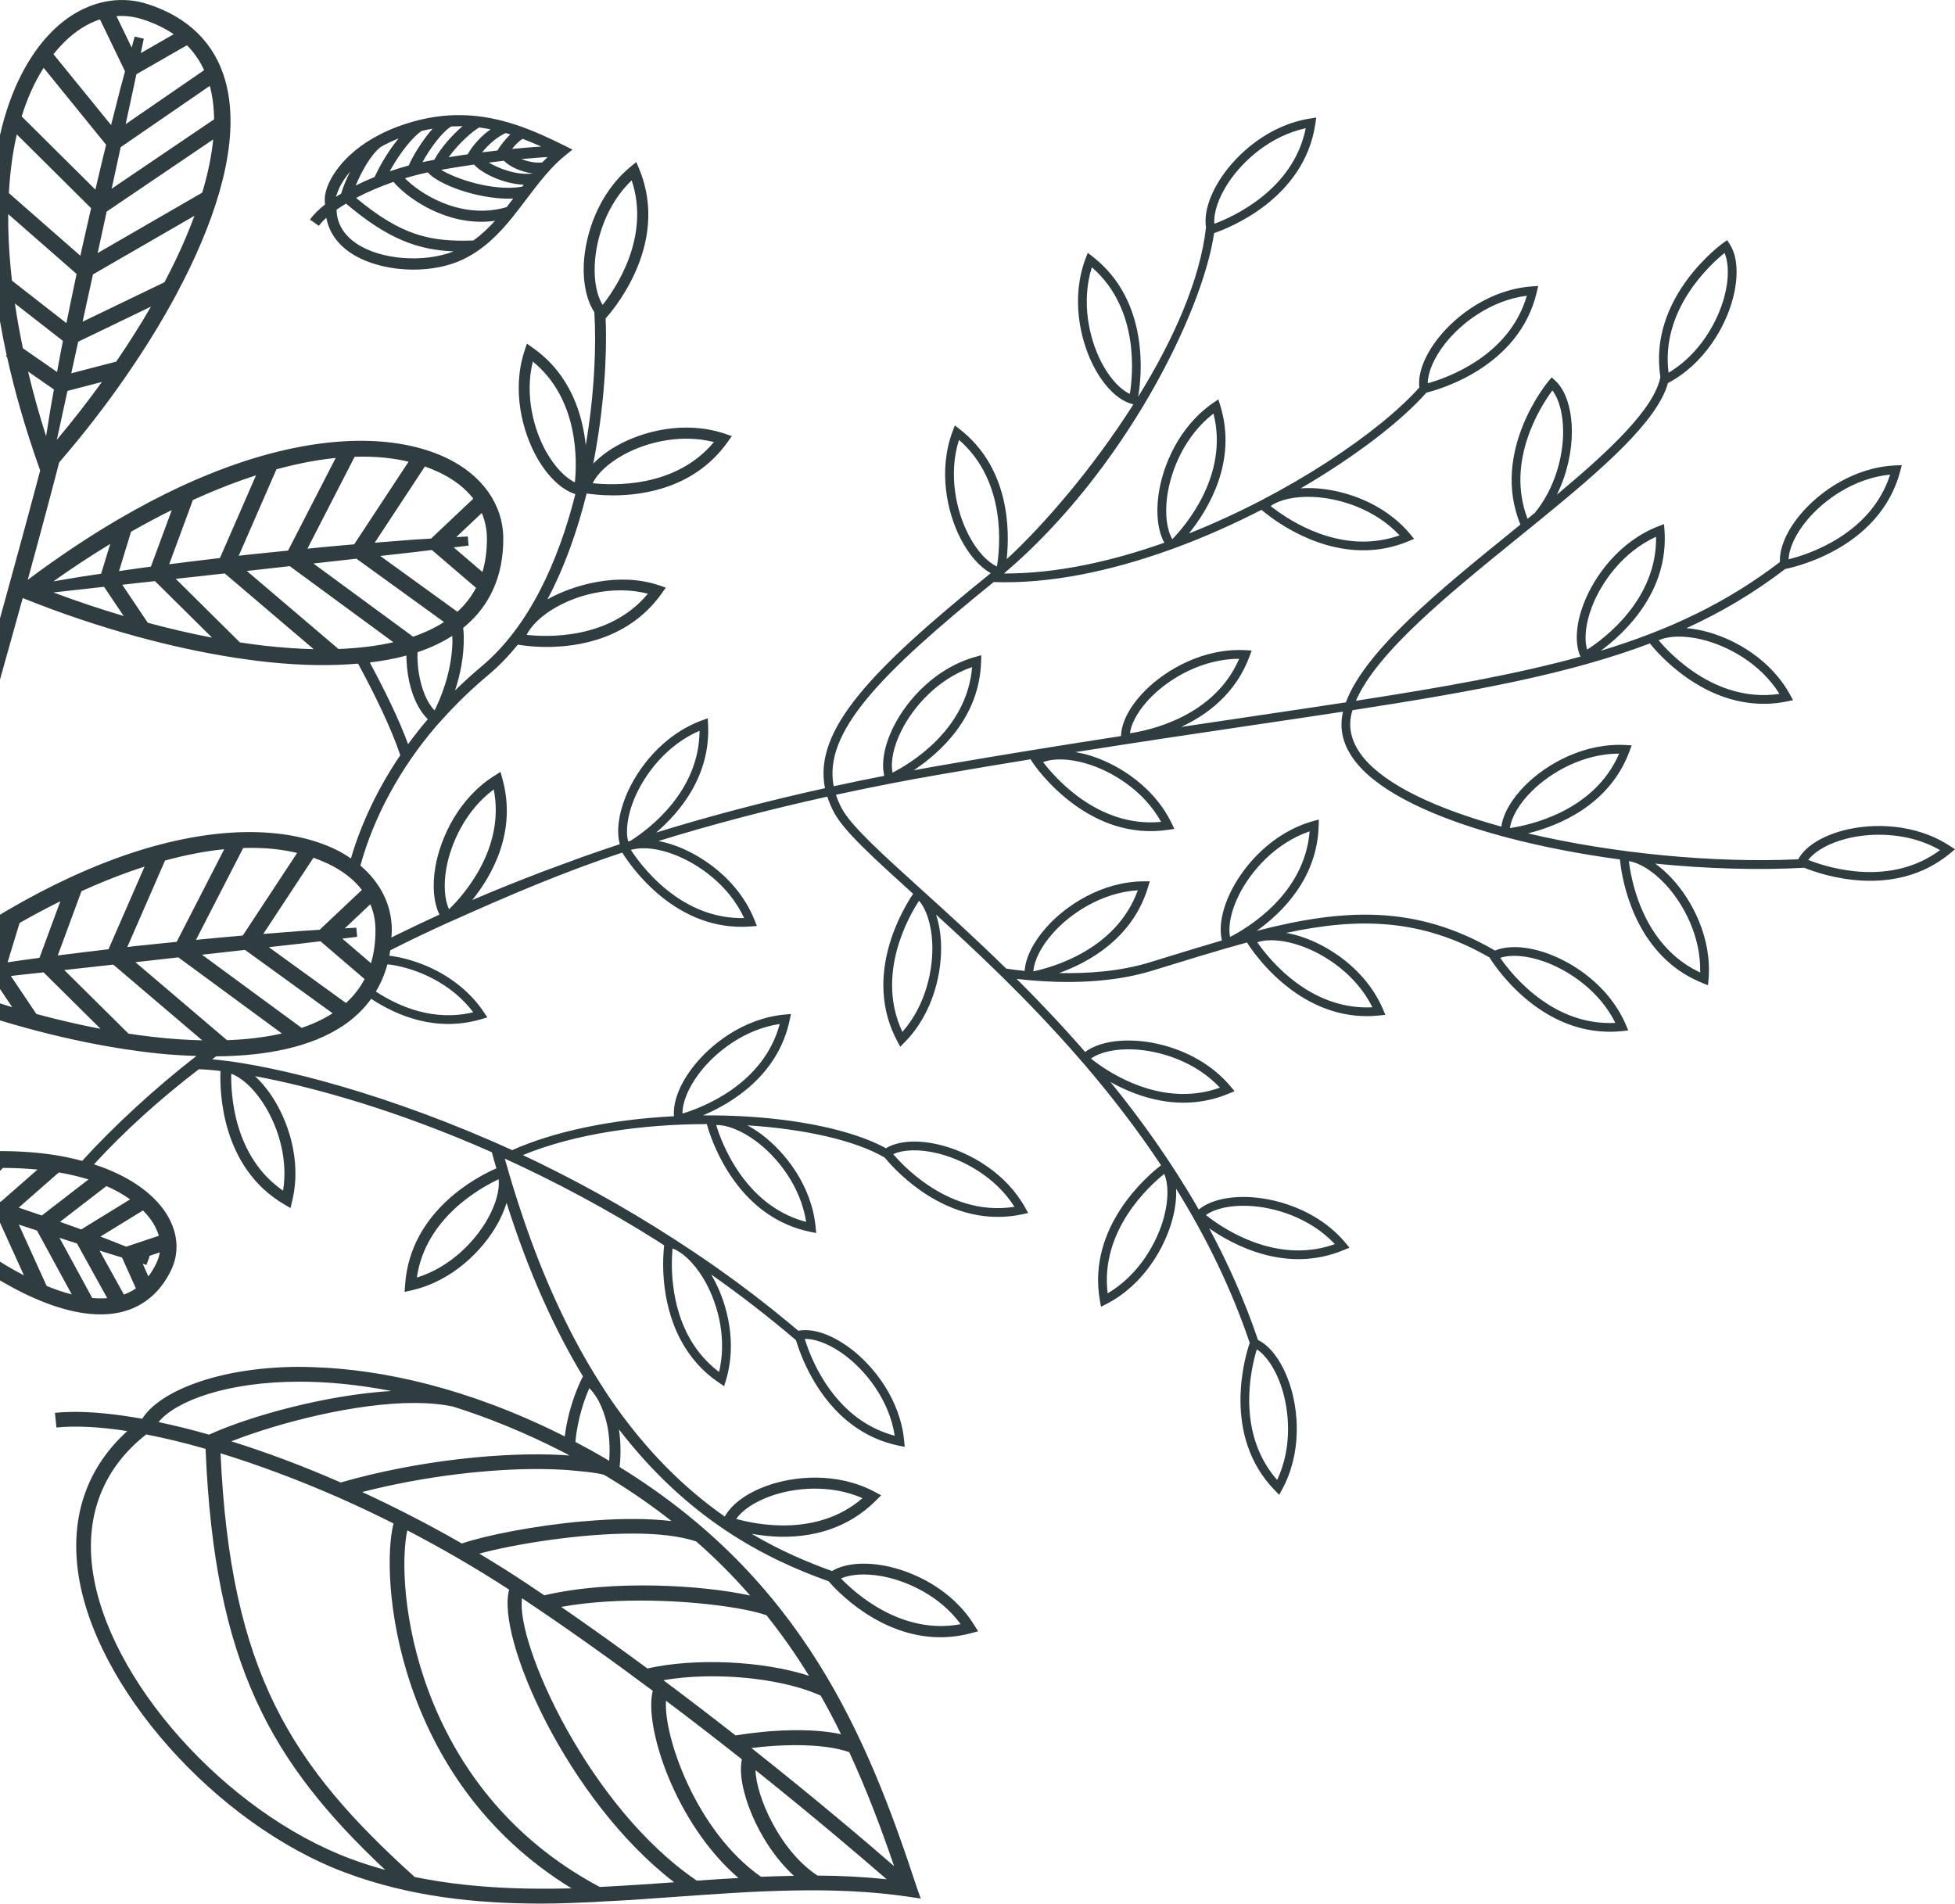 <?xml version="1.0" encoding="UTF-8" standalone="no"?>
<svg
   xmlns:dc="http://purl.org/dc/elements/1.1/"
   xmlns:cc="http://creativecommons.org/ns#"
   xmlns:rdf="http://www.w3.org/1999/02/22-rdf-syntax-ns#"
   xmlns:svg="http://www.w3.org/2000/svg"
   xmlns="http://www.w3.org/2000/svg"
   xmlns:sodipodi="http://sodipodi.sourceforge.net/DTD/sodipodi-0.dtd"
   xmlns:inkscape="http://www.inkscape.org/namespaces/inkscape"
   inkscape:version="1.0 (4035a4fb49, 2020-05-01)"
   height="189.382"
   width="194.477"
   sodipodi:docname="e.svg"
   xml:space="preserve"
   viewBox="0 0 194.477 189.382"
   y="0px"
   x="0px"
   id="Calque_1"
   version="1.1"><defs
   id="defs1287" /><sodipodi:namedview
   inkscape:current-layer="Calque_1"
   inkscape:window-maximized="1"
   inkscape:window-y="30"
   inkscape:window-x="0"
   inkscape:cy="108.72862"
   inkscape:cx="109.0429"
   inkscape:zoom="2.8284271"
   inkscape:document-rotation="0"
   fit-margin-bottom="0"
   fit-margin-right="0"
   fit-margin-left="0"
   fit-margin-top="0"
   inkscape:snap-global="true"
   showgrid="false"
   id="namedview1285"
   inkscape:window-height="947"
   inkscape:window-width="1680"
   inkscape:pageshadow="2"
   inkscape:pageopacity="0"
   guidetolerance="10"
   gridtolerance="10"
   objecttolerance="10"
   borderopacity="1"
   bordercolor="#666666"
   pagecolor="#ffffff" />
<style
   id="style2"
   type="text/css">
	.st0{fill:none;}
	.st1{fill:#3E484A;}
	.st2{fill:#282828;}
</style>
<path
   d="M 11.824,0.005 C 9.469,0.089 7.138,1.169 5.188,3.117 2.924,5.376 1.048,8.826 0,13.441 v 18.512 c 0.188,1.095 0.406,2.215 0.658,3.365 l -0.078,0.109 0.123,0.086 c 0.757,3.41 1.793,7.055 3.172,10.949 l 0.121,0.344 C 3.458,48.865 2.006,54.263 0,61.519 v 6.086 c 0.807,-2.878 1.609,-5.74 2.26,-8.107 l 0.061,0.023 c 3.621,1.458 7.478,2.765 11.371,3.828 l 0.002,0.002 0.006,-0.002 c 3.134,0.855 6.29,1.55 9.367,2.037 l 0.365,0.059 c 1.17,0.179 2.329,0.332 3.469,0.447 3.079,0.312 6.012,0.365 8.719,0.131 1.688,3.107 3.328,6.495 4.199,9.109 -2.177,3.201 -3.899,6.796 -4.91,10.27 -0.49,-0.332 -1.005,-0.645 -1.572,-0.916 -2.046,-0.976 -4.599,-1.588 -7.605,-1.691 -3.006,-0.103 -6.465,0.303 -10.324,1.363 l -0.145,0.037 c -2.471,0.688 -5.106,1.65 -7.889,2.912 l -0.512,0.236 c -1.953,0.907 -3.98,1.966 -6.072,3.186 L 0.613,90.63 C 0.411,90.749 0.203,90.882 0,91.003 v 7.387 l 1.219,1.812 C 0.81,100.082 0.407,99.946 0,99.82 v 1.695 c 0.866,0.262 1.735,0.516 2.607,0.754 l 0.004,0.004 0.004,-0.002 c 3.135,0.856 6.292,1.552 9.369,2.039 l 0.363,0.057 c 1.171,0.18 2.328,0.332 3.469,0.447 1.269,0.128 2.506,0.2 3.723,0.242 -4.087,3.165 -8.239,6.993 -11.367,10.438 -0.833,-0.222 -1.704,-0.422 -2.65,-0.572 L 5.391,114.902 C 3.796,114.657 2.037,114.522 0.121,114.517 H 0 v 1.965 l 0.299,-0.293 c 1.121,0.005 2.227,0.053 3.305,0.154 0.042,0.004 0.085,0.01 0.127,0.014 L 0.07,119.564 C 0.047,119.557 0.023,119.55 0,119.542 v 2.09 l 2.379,5.246 C 1.765,126.558 1.146,126.217 0.523,125.841 0.349,125.736 0.174,125.621 0,125.511 v 1.873 c 3.064,1.804 6.117,3.043 8.873,3.322 0.883,0.089 1.737,0.079 2.551,-0.047 2.543,-0.394 4.481,-1.912 5.635,-4.379 0.953,-2.036 0.525,-4.38 -1.094,-6.342 -1.357,-1.645 -3.562,-3.11 -6.617,-4.104 3.024,-3.292 6.505,-6.446 10.416,-9.449 l 0.014,-0.012 c 0.63,0.022 1.355,0.078 2.146,0.176 0.004,4.4e-4 0.008,0.002 0.012,0.002 -0.087,1.969 0.044,9.568 6.324,13.26 l 0.635,0.371 0.174,-0.721 c 0.983,-4.064 -0.459,-8.107 -2.119,-10.543 -0.491,-0.72 -1.036,-1.353 -1.582,-1.855 5.898,1.093 14.301,3.465 23.559,7.57 0.142,0.535 0.285,1.047 0.438,1.561 0.004,0.014 0.008,0.027 0.012,0.041 -1.855,0.802 -8.563,4.228 -9.076,11.561 l -0.055,0.732 0.721,-0.164 c 4.086,-0.929 7.08,-4.02 8.521,-6.598 0.391,-0.696 0.697,-1.432 0.904,-2.096 2.207,6.958 4.796,12.627 7.604,17.27 -0.003,-0.047 -1.417,2.604 -1.814,5.967 -0.096,-0.049 -0.213,-0.107 -0.275,-0.139 -9.313,-4.656 -17.845,-6.539 -24.762,-6.756 -0.556,-0.017 -0.985,-0.033 -1.52,-0.029 -8.018,0.052 -13.807,2.478 -15.477,5.164 -2.579,-0.465 -4.893,-0.697 -6.85,-0.684 -0.652,0.005 -1.265,0.036 -1.834,0.096 l 0.152,1.459 c 1.89,-0.196 4.302,-0.071 7.049,0.352 -3.94,3.57 -5.654,8.344 -4.914,13.916 1.513,11.449 13.7,25.202 26.629,30.023 6.388,2.383 12.961,3.072 19.523,3.072 1.796,0 3.593,-0.088 5.389,-0.164 0.207,-0.011 0.444,-0.045 0.65,-0.045 2.503,-0.12 4.996,-0.294 7.467,-0.479 7.618,-0.544 15.497,-1.107 23.006,0.012 l 1.176,0.174 -0.391,-1.109 c -4.946,-15.061 -11.361,-30.603 -29.562,-41.82 0.144,-1.34 0.103,-2.621 -0.068,-3.748 6.888,8.948 14.555,12.876 20.854,15.107 0.666,0.787 5.025,5.574 11.109,5.574 0.983,0 2.001,-0.12 3.061,-0.404 l 0.709,-0.186 -0.393,-0.621 c -2.196,-3.561 -6.084,-5.387 -8.99,-5.922 -0.799,-0.143 -1.558,-0.204 -2.258,-0.184 -1.143,0.033 -2.159,0.277 -2.898,0.73 -2.496,-0.89 -5.212,-2.062 -8,-3.705 0.896,0.159 1.972,0.297 3.17,0.297 2.873,0 6.359,-0.754 9.199,-3.605 L 87.654,148.759 87,148.41 c -3.703,-1.966 -7.985,-1.594 -10.76,-0.578 -2.002,0.729 -3.473,1.827 -4.143,3.045 -0.004,-0.003 -0.008,-0.005 -0.012,-0.008 -3.897,-2.725 -7.858,-6.522 -11.531,-11.939 -0.229,-0.339 -0.524,-0.816 -0.754,-1.166 -1.557,-2.418 -3.049,-5.162 -4.459,-8.236 -0.58,-1.265 -1.145,-2.581 -1.693,-3.967 -1.199,-3.032 -2.408,-6.62 -3.432,-10.295 4.926,2.251 10.081,4.969 15.221,8.217 0.112,0.071 0.485,0.319 0.631,0.414 -0.125,1.08 -0.468,5.403 1.625,9.371 0.838,1.588 2.063,3.105 3.854,4.307 l 0.488,0.328 0.172,-0.562 c 0.076,-0.251 0.143,-0.502 0.201,-0.754 0.852,-3.709 -0.259,-7.433 -1.662,-9.793 2.853,2.006 5.68,4.183 8.439,6.539 0.402,1.361 1.942,5.763 5.701,8.494 1.253,0.911 2.753,1.635 4.539,2 L 90,143.943 89.945,143.359 c -0.389,-4.14 -3.043,-7.49 -5.396,-9.244 -0.092,-0.068 -0.185,-0.134 -0.277,-0.199 -1.756,-1.236 -3.511,-1.79 -4.857,-1.523 -0.307,-0.26 -0.615,-0.519 -0.924,-0.775 -2.355,-1.953 -4.75,-3.783 -7.17,-5.486 -0.791,-0.557 -1.584,-1.096 -2.377,-1.627 -0.558,-0.373 -1.119,-0.742 -1.678,-1.104 -0.084,-0.054 -0.168,-0.102 -0.252,-0.156 0.007,0.003 0.011,0.003 0.018,0.006 -5.042,-3.26 -10.136,-6.038 -15.018,-8.336 5.145,-2.122 11.88,-3.081 18.297,-3.084 0.276,1.016 1.829,6.053 6.074,8.939 1.189,0.808 2.589,1.448 4.23,1.783 l 0.576,0.117 -0.055,-0.586 c -0.389,-4.14 -3.045,-7.488 -5.398,-9.242 -0.092,-0.069 -0.184,-0.136 -0.275,-0.201 -0.372,-0.262 -0.744,-0.486 -1.111,-0.686 5.654,0.361 10.691,1.481 13.652,3.203 0.423,0.519 1.687,1.965 3.592,3.297 2.449,1.713 5.959,3.235 10.109,2.346 l 0.574,-0.123 -0.285,-0.514 c -0.947,-1.709 -2.282,-3.056 -3.729,-4.074 -1.632,-1.149 -3.405,-1.877 -4.922,-2.229 -2.134,-0.495 -4.011,-0.354 -5.209,0.371 -1.135,-0.618 -2.531,-1.162 -4.131,-1.619 -3.538,-1.012 -8.075,-1.603 -13.002,-1.648 -0.36,-0.003 -0.72,7e-5 -1.078,0.002 2.857,-1.205 7.481,-3.967 8.639,-9.514 l 0.119,-0.576 -0.584,0.053 c -4.141,0.372 -7.504,3.013 -9.268,5.359 -1.268,1.688 -1.897,3.394 -1.783,4.76 -6.196,0.314 -11.898,1.499 -16.096,3.373 -12.15,-5.537 -23.282,-8.365 -29.311,-8.986 -0.188,-0.02 -0.365,-0.031 -0.535,-0.049 L 21.5,105.091 c 5.016,-0.035 9.422,-0.921 12.596,-3.025 1.146,-0.76 2.082,-1.667 2.828,-2.697 2.597,1.705 6.51,3.346 10.988,2.014 l 0.564,-0.168 -0.324,-0.49 c -0.862,-1.303 -1.954,-2.356 -3.135,-3.188 -1.962,-1.381 -4.17,-2.147 -5.982,-2.42 -0.102,-0.015 -0.199,-0.023 -0.299,-0.035 0.034,-0.177 0.06,-0.358 0.086,-0.539 0.165,-0.083 0.329,-0.17 0.494,-0.25 1.639,-0.819 3.299,-1.617 5.014,-2.393 l -0.004,-0.004 c 0.249,-0.119 0.508,-0.215 0.768,-0.334 5.254,-2.36 10.936,-4.807 16.803,-6.74 0.881,1.412 5.373,7.933 12.807,7.346 l 0.586,-0.047 -0.215,-0.547 c -0.978,-2.489 -2.766,-4.404 -4.648,-5.729 -1.044,-0.735 -2.117,-1.289 -3.098,-1.658 -0.631,-0.237 -1.243,-0.406 -1.83,-0.518 5.375,-1.661 10.982,-3.129 16.797,-4.414 h 0.002 c 0.176,0.55 0.412,1.107 0.717,1.658 1.013,1.832 3.868,4.43 7.822,8.01 -0.919,1.347 -5.109,8.111 -1.561,14.695 l 0.277,0.518 0.414,-0.418 c 2.928,-2.953 3.796,-7.137 3.633,-10.068 -0.055,-0.984 -0.224,-1.876 -0.48,-2.654 1.905,1.736 3.985,3.661 6.148,5.775 0.14,0.136 0.28,0.272 0.42,0.41 2.484,2.443 5.069,5.135 7.621,8.068 0.19,0.218 0.379,0.435 0.568,0.656 2.638,3.078 5.227,6.42 7.621,10.021 -1.241,0.95 -7.412,6.097 -6.078,13.502 l 0.105,0.58 0.521,-0.27 c 3.701,-1.897 5.829,-5.604 6.584,-8.441 0.292,-1.095 0.411,-2.127 0.365,-3.039 2.912,4.695 5.452,9.809 7.324,15.338 -0.394,1.138 -2.902,9.161 2.52,14.697 l 0.41,0.42 0.283,-0.516 c 1.996,-3.648 1.672,-7.91 0.703,-10.682 -0.628,-1.796 -1.555,-3.178 -2.609,-3.92 -0.158,-0.111 -0.319,-0.203 -0.482,-0.285 -1.325,-3.911 -2.979,-7.614 -4.859,-11.109 2.371,1.658 7.7,4.555 13.412,2.148 l 0.543,-0.227 -0.377,-0.453 c -0.676,-0.812 -1.444,-1.501 -2.262,-2.076 -2.399,-1.689 -5.227,-2.414 -7.414,-2.502 -2.114,-0.085 -3.88,0.37 -4.938,1.244 -2.639,-4.607 -5.65,-8.837 -8.781,-12.688 2.754,1.54 7.147,3.095 11.795,1.137 l 0.541,-0.227 -0.375,-0.453 c -0.676,-0.812 -1.444,-1.501 -2.262,-2.076 -2.399,-1.689 -5.226,-2.414 -7.414,-2.502 -2.023,-0.081 -3.734,0.328 -4.805,1.129 -2.279,-2.618 -4.582,-5.044 -6.816,-7.271 0.258,0.031 0.535,0.062 0.834,0.092 0.228,0.023 0.469,0.045 0.719,0.066 3.078,0.259 7.71,0.319 11.883,-0.957 l 1.811,-0.555 c 1.894,-0.582 3.709,-1.141 5.461,-1.648 0.05,-0.015 0.102,-0.028 0.152,-0.043 0.695,-0.2 1.38,-0.393 2.057,-0.576 0.028,0.048 1.758,2.914 4.885,5.045 2.14,1.458 4.935,2.576 8.293,2.217 l 0.584,-0.062 -0.229,-0.543 c -0.985,-2.317 -2.674,-4.106 -4.469,-5.369 -1.17,-0.824 -2.384,-1.423 -3.479,-1.801 -0.578,-0.199 -1.14,-0.344 -1.68,-0.441 7.161,-1.534 13.461,-1.465 20.229,2.453 l 0.035,0.061 c 0.048,0.082 4.908,8.138 13.174,7.254 l 0.584,-0.062 -0.229,-0.541 c -0.985,-2.317 -2.674,-4.106 -4.469,-5.369 -1.17,-0.824 -2.385,-1.423 -3.48,-1.801 -1.995,-0.687 -3.812,-0.762 -5.076,-0.234 -7.932,-4.635 -15.156,-4.162 -23.711,-1.961 2.572,-1.832 6.037,-5.26 6.168,-10.49 l 0.016,-0.586 -0.566,0.156 c -4.007,1.111 -6.838,4.312 -8.152,6.938 -0.927,1.855 -1.248,3.618 -0.92,4.934 -1.745,0.507 -3.551,1.062 -5.434,1.641 l -1.809,0.555 c -2.969,0.908 -6.237,1.107 -8.959,1.047 2.967,-1.067 7.331,-3.461 8.854,-8.564 l 0.168,-0.562 -0.588,0.002 c -4.158,0.022 -7.729,2.371 -9.684,4.562 -1.323,1.482 -2.089,3.03 -2.176,4.35 -0.767,-0.078 -1.39,-0.162 -1.832,-0.229 -3.075,-3.014 -5.987,-5.649 -8.48,-7.906 -3.844,-3.48 -6.882,-6.23 -7.842,-7.965 -0.262,-0.474 -0.462,-0.946 -0.617,-1.422 1.681,-0.365 3.377,-0.717 5.094,-1.051 0.074,-0.015 0.146,-0.031 0.221,-0.045 1.578,-0.305 3.166,-0.599 4.773,-0.877 3.221,-0.558 6.305,-1.074 9.27,-1.557 h 0.002 l 0.234,0.361 c 0.028,0.042 1.514,2.272 4.133,4.164 2.311,1.67 5.503,3.076 9.355,2.486 l 0.582,-0.088 -0.256,-0.531 c -0.98,-2.045 -2.51,-3.634 -4.156,-4.793 -1.373,-0.967 -2.827,-1.634 -4.107,-2.012 -0.455,-0.134 -0.896,-0.229 -1.326,-0.303 6.471,-1.024 12.353,-1.897 17.793,-2.703 3.105,-0.46 6.04,-0.894 8.832,-1.32 -0.429,1.791 0.035,3.528 1.393,5.164 2.454,2.959 7.774,5.41 14.326,7.197 0.176,0.048 0.356,0.096 0.533,0.143 3.512,0.93 7.354,1.67 11.293,2.199 0.134,1.398 0.995,7.631 5.871,11.033 0.697,0.486 1.476,0.914 2.346,1.262 l 0.545,0.219 0.051,-0.586 c 0.356,-4.142 -1.659,-7.911 -3.662,-10.057 -0.537,-0.575 -1.09,-1.065 -1.646,-1.459 5.082,0.513 10.191,0.668 14.828,0.414 1.825,0.737 8.99,3.168 14.547,-1.463 l 0.451,-0.377 -0.492,-0.322 c -3.476,-2.282 -7.75,-2.3 -10.59,-1.557 -2.194,0.574 -3.831,1.621 -4.516,2.877 -8.365,0.391 -18.431,-0.581 -26.881,-2.578 2.978,-0.739 8.12,-2.775 10.113,-8.205 l 0.203,-0.551 -0.588,-0.033 c -4.152,-0.235 -7.859,1.889 -9.945,3.953 -1.396,1.382 -2.249,2.861 -2.432,4.162 -6.296,-1.727 -11.387,-4.055 -13.684,-6.826 -1.191,-1.436 -1.595,-2.944 -1.203,-4.48 0.023,-0.091 0.053,-0.184 0.08,-0.275 12.282,-1.892 21.666,-3.645 29.582,-6.641 0.402,0.502 1.646,1.96 3.541,3.314 2.437,1.741 5.948,3.311 10.127,2.449 l 0.576,-0.119 -0.281,-0.516 c -0.953,-1.751 -2.313,-3.13 -3.785,-4.166 -1.599,-1.126 -3.33,-1.847 -4.816,-2.203 -0.597,-0.143 -1.174,-0.234 -1.723,-0.279 3.497,-1.597 6.726,-3.514 9.83,-5.889 0.127,-0.023 9.35,-1.728 11.441,-9.758 l 0.148,-0.568 -0.588,0.023 c -4.155,0.169 -7.639,2.64 -9.516,4.898 -1.364,1.641 -2.079,3.333 -2.014,4.711 -5.306,4.057 -10.998,6.764 -17.828,8.832 2.33,-1.713 6.789,-5.831 6.342,-12.016 l -0.043,-0.586 -0.549,0.211 c -3.881,1.494 -6.388,4.954 -7.439,7.695 -0.799,2.08 -0.909,3.987 -0.324,5.275 -6.302,1.744 -13.573,3.04 -22.34,4.396 2.084,-4.826 9.222,-10.617 16.146,-16.232 0.195,-0.158 0.387,-0.315 0.582,-0.473 0.565,-0.458 1.128,-0.915 1.684,-1.369 6.154,-5.025 11.57,-9.737 12.627,-13.533 3.645,-1.927 5.731,-5.613 6.467,-8.436 0.581,-2.229 0.46,-4.199 -0.334,-5.406 l -0.246,-0.375 -0.367,0.258 c -0.076,0.053 -7.517,5.368 -6.271,13.352 -0.594,3.143 -5.081,7.356 -10.299,11.711 1.059,-2.127 1.487,-4.4 1.492,-6.217 0.006,-2.304 -0.605,-4.182 -1.676,-5.152 l -0.332,-0.301 -0.291,0.342 c -0.06,0.07 -5.836,6.956 -2.818,14.303 -0.256,0.207 -0.51,0.414 -0.766,0.621 -7.227,5.861 -14.682,11.909 -16.596,17.062 -2.911,0.447 -5.987,0.903 -9.244,1.385 -2.299,0.341 -4.678,0.692 -7.145,1.062 2.612,-1.209 5.451,-3.333 6.814,-7.049 l 0.203,-0.553 -0.586,-0.033 c -4.151,-0.234 -7.861,1.89 -9.947,3.955 -1.551,1.536 -2.43,3.192 -2.463,4.59 -5.64,0.869 -11.738,1.847 -18.422,3.004 -0.74,0.128 -1.47,0.267 -2.205,0.4 2.596,-1.718 6.568,-5.251 6.709,-10.859 l 0.016,-0.588 -0.568,0.158 c -4.007,1.111 -6.838,4.31 -8.152,6.936 -0.92,1.839 -1.244,3.59 -0.93,4.902 -1.695,0.33 -3.372,0.679 -5.033,1.039 -1.033,-5.379 4.618,-11.16 15.914,-20.314 5.597,0.2 11.665,-1.101 17.484,-3.189 0.232,-0.083 0.463,-0.167 0.693,-0.252 2.927,-1.086 5.779,-2.365 8.471,-3.746 0.131,0.115 0.472,0.404 0.986,0.777 2.229,1.618 7.729,4.824 13.65,2.34 l 0.541,-0.227 -0.375,-0.453 c -0.679,-0.819 -1.452,-1.51 -2.275,-2.09 -2.393,-1.685 -5.212,-2.411 -7.395,-2.502 -0.428,-0.017 -0.834,-0.007 -1.23,0.018 5.536,-3.231 10.037,-6.732 12.5,-9.521 1.262,-0.308 9.262,-2.545 10.988,-10.041 l 0.131,-0.572 -0.586,0.041 c -4.148,0.287 -7.561,2.857 -9.373,5.166 -1.357,1.73 -2.023,3.497 -1.867,4.893 -3.896,4.384 -12.869,10.537 -22.918,14.525 1.908,-2.363 4.862,-7.175 3.102,-12.781 l -0.176,-0.561 -0.484,0.33 c -3.433,2.346 -5.079,6.292 -5.473,9.201 -0.26,1.917 -0.042,3.587 0.584,4.729 -5.286,1.874 -10.77,3.076 -15.9,3.062 -0.017,4.11e-4 -0.034,-3.39e-4 -0.051,0 l -0.002,-0.002 c 0.021,-0.018 0.043,-0.035 0.064,-0.053 11.919,-10.143 19.701,-25.948 20.842,-33.809 1.335,-0.453 8.992,-3.366 10.076,-10.912 l 0.084,-0.582 -0.58,0.09 c -4.111,0.633 -7.298,3.48 -8.91,5.934 -1.17,1.78 -1.69,3.538 -1.475,4.898 -0.594,5.295 -3.297,11.279 -6.748,16.852 0.317,-1.824 1.239,-9.476 -4.551,-13.959 l -0.465,-0.359 -0.209,0.549 c -1.479,3.887 -0.576,8.065 0.762,10.678 0.722,1.41 1.61,2.506 2.549,3.176 0.427,0.304 0.863,0.52 1.299,0.637 l 0.139,0.037 c -3.983,6.266 -8.839,11.931 -12.604,15.4 0.303,-2.785 0.33,-9.057 -4.691,-12.945 l -0.465,-0.359 -0.209,0.549 c -1.479,3.887 -0.576,8.064 0.762,10.678 0.842,1.643 1.91,2.852 3.02,3.463 -0.046,0.038 -0.095,0.081 -0.141,0.117 -11.686,9.461 -17.522,15.48 -16.352,21.281 -5.812,1.286 -11.419,2.754 -16.795,4.414 2.399,-2.053 5.429,-5.683 5.164,-10.781 l -0.029,-0.586 -0.553,0.199 c -3.91,1.415 -6.486,4.824 -7.594,7.543 -0.741,1.818 -0.946,3.511 -0.604,4.779 -1.262,0.418 -2.521,0.85 -3.773,1.295 -0.684,0.243 -1.355,0.497 -2.031,0.746 -0.597,0.22 -1.199,0.435 -1.791,0.66 -0.117,0.045 -0.231,0.09 -0.348,0.135 -2.307,0.881 -4.567,1.794 -6.732,2.723 1.977,-2.458 4.446,-6.795 3.004,-12.039 l -0.195,-0.709 -0.623,0.393 c -3.539,2.229 -5.342,6.129 -5.855,9.035 -0.328,1.901 -0.175,3.582 0.404,4.762 -2.29e-4,0.002 2.24e-4,0.002 0,0.004 -1.471,0.676 -2.91,1.363 -4.338,2.061 -0.149,0.076 -0.292,0.148 -0.439,0.223 0.013,-0.27 0.039,-0.533 0.037,-0.811 -0.017,-2.458 -1.15,-4.673 -3.125,-6.348 1.328,-4.828 3.949,-9.699 7.58,-13.918 0.175,-0.208 0.36,-0.382 0.535,-0.59 1.398,-1.562 2.928,-3.047 4.6,-4.445 1.071,-0.896 2.043,-1.913 2.949,-3.027 0.131,0.022 1.278,0.23 2.895,0.23 3.146,0 8.183,-0.798 11.395,-5.299 L 66.232,58.462 65.533,58.22 c -3.976,-1.333 -8.498,-0.045 -11.076,1.408 1.725,-3.244 2.998,-6.892 3.9,-10.535 0.451,0.066 1.384,0.191 2.621,0.191 3.146,0 8.183,-0.796 11.395,-5.297 l 0.426,-0.602 -0.699,-0.24 c -3.976,-1.333 -8.139,-0.262 -10.717,1.191 -0.955,0.532 -1.746,1.147 -2.367,1.787 1.085,-5.523 1.383,-10.821 1.23,-14.449 0.262,-0.284 6.555,-7.156 3.332,-14.879 l -0.283,-0.676 -0.568,0.469 c -3.234,2.665 -4.523,6.761 -4.654,9.711 -0.087,1.944 0.315,3.645 1.049,4.748 0.205,3.233 0.031,8.057 -0.852,13.244 -0.328,-3.07 -1.518,-7.045 -5.254,-9.678 l -0.602,-0.426 -0.23,0.699 c -1.311,3.965 -0.206,8.116 1.258,10.684 1.077,1.881 2.445,3.165 3.783,3.586 -0.002,0.006 -0.002,0.012 -0.004,0.018 0.003,0.001 0.006,2.94e-4 0.01,0.002 -1.671,6.619 -4.588,13.174 -9.361,17.15 -0.911,0.759 -1.768,1.55 -2.604,2.363 0.494,-1.479 0.921,-3.427 0.867,-5.477 -0.008,-0.248 -0.034,-0.497 -0.059,-0.746 2.651,-2.143 4.017,-5.175 3.99,-8.93 -0.023,-3.368 -2.124,-6.293 -5.645,-7.973 -4.093,-1.955 -10.212,-2.452 -17.93,-0.33 l -0.143,0.037 c -2.471,0.688 -5.11,1.651 -7.893,2.914 l -0.512,0.234 C 15.991,49.328 13.967,50.385 11.875,51.605 l -0.178,0.105 C 8.839,53.387 5.858,55.366 2.762,57.683 4.696,50.611 5.685,46.786 5.889,45.999 8.229,43.294 10.499,40.377 12.58,37.363 l 0.004,-0.002 -0.002,-0.004 c 1.826,-2.645 3.508,-5.36 4.959,-8.068 l 0.166,-0.318 C 18.104,28.221 18.484,27.474 18.844,26.728 22.168,19.834 23.861,13.158 22.408,8.007 21.361,4.296 18.715,1.702 14.686,0.404 14.074,0.207 13.455,0.084 12.834,0.031 12.497,0.002 12.161,-0.007 11.824,0.005 Z m 0.338,1.582 c 0.191,0.002 0.383,0.014 0.574,0.033 0.479,0.049 0.96,0.148 1.441,0.303 1.186,0.382 2.216,0.876 3.102,1.482 L 14.006,5.283 c 0.1,-0.477 0.201,-0.953 0.297,-1.432 L 13.4,3.638 C 13.295,4 13.198,4.365 13.096,4.728 L 11.588,1.605 c 0.191,-0.014 0.383,-0.02 0.574,-0.018 z M 9.945,1.929 12.438,7.099 c -0.161,0.596 -0.322,1.191 -0.484,1.785 v 0.004 L 11.051,12.443 5.316,5.388 C 5.641,4.985 5.985,4.598 6.35,4.234 7.485,3.1 8.699,2.335 9.945,1.929 Z m 8.652,2.572 c 0.71,0.717 1.279,1.543 1.709,2.48 l -7.805,5.369 0.686,-3.18 0.002,-0.002 C 13.312,8.575 13.44,7.981 13.566,7.386 Z M 4.342,6.749 10.555,14.402 C 10.187,15.887 9.836,17.374 9.49,18.863 L 2.156,11.583 C 2.7,9.816 3.419,8.189 4.342,6.749 Z M 20.869,8.544 c 0.279,1.029 0.415,2.147 0.428,3.328 l -10.189,6.902 0.898,-4.133 z m 25.094,2.91 c -1.741,-0.033 -3.595,0.215 -5.588,0.861 -5.158,1.676 -7.03,4.592 -7.596,5.768 -0.414,0.849 -0.555,1.643 -0.436,2.252 -0.662,0.515 -1.179,1.05 -1.512,1.512 l 0.893,0.621 c 0.172,-0.247 0.43,-0.524 0.74,-0.803 0.251,1.381 1.057,2.578 2.395,3.48 1.632,1.099 3.961,1.678 6.279,1.678 1.741,0 3.482,-0.329 4.896,-1.004 2.089,-0.99 3.624,-2.567 4.984,-4.254 0.011,-0.011 0.021,-0.022 0.021,-0.033 0.457,-0.566 0.903,-1.154 1.338,-1.73 1.241,-1.632 2.406,-3.188 3.908,-4.385 l 0.662,-0.533 -0.76,-0.383 c -3.098,-1.541 -6.395,-2.974 -10.227,-3.047 z m 0.053,1.098 c -0.961,0.824 -2.12,2.071 -2.812,3.342 -0.276,0.053 -0.909,0.183 -1.174,0.236 0.695,-1.279 1.923,-2.991 2.859,-3.549 0.247,-0.011 0.88,-0.029 1.127,-0.029 z m 1.66,0.129 c 0.364,0.054 0.773,0.111 1.127,0.186 -0.911,0.642 -1.767,1.56 -2.277,2.482 -0.003,5.17e-4 -0.006,0.001 -0.01,0.002 v 0.002 c -0.617,0.087 -1.246,0.183 -1.885,0.291 1.001,-1.41 2.465,-2.661 3.045,-2.963 z m 82.215,0.078 c -1.24,6.187 -7.345,8.857 -9.092,9.502 -0.086,-1.111 0.409,-2.585 1.379,-4.061 1.429,-2.176 4.175,-4.682 7.713,-5.441 z m -86.861,0.047 c -1.056,1.196 -2,2.783 -2.371,3.658 -0.646,0.172 -1.29,0.376 -1.893,0.58 1.018,-1.862 2.328,-3.469 3.188,-4.02 0.329,-0.082 0.747,-0.166 1.076,-0.219 z m 7.285,0.43 c 0.144,0.041 0.307,0.096 0.451,0.139 -0.499,0.467 -0.955,1.066 -1.291,1.598 -0.485,0.054 -0.992,0.117 -1.51,0.182 0.65,-0.823 1.569,-1.589 2.35,-1.918 z M 1.672,13.372 9.062,20.712 c -0.308,1.345 -0.612,2.691 -0.918,4.035 v 0.004 l -0.002,0.002 C 8.094,24.983 8.047,25.215 7.998,25.445 L 0.885,19.212 C 0.995,17.17 1.248,15.208 1.672,13.372 Z m 37.982,0.398 c -0.844,1.026 -1.714,2.377 -2.387,3.838 -0.667,0.269 -1.305,0.557 -1.887,0.857 0.577,-1.387 1.498,-3.048 2.449,-3.811 0.064,-0.037 0.118,-0.075 0.184,-0.111 0.492,-0.272 1.038,-0.531 1.641,-0.773 z m 12.338,0.041 c 0.609,0.239 1.236,0.494 1.846,0.766 -0.794,0.054 -1.794,0.131 -2.904,0.24 0.368,-0.466 0.744,-0.82 1.059,-1.006 z m -30.785,0.062 c -0.162,1.67 -0.536,3.446 -1.092,5.293 l -10.402,6.01 0.021,-0.092 0.877,-4.033 z m 33.262,1.748 c -0.17,0.17 -0.351,0.352 -0.521,0.533 -0.66,0.093 -1.471,-0.087 -2.076,-0.328 1.033,-0.097 1.918,-0.162 2.598,-0.205 z m -4.34,0.371 c 0.526,0.569 1.721,1.12 2.861,1.26 -1.528,0.217 -3.347,-0.471 -4.361,-1.078 0.517,-0.065 1.015,-0.128 1.5,-0.182 z m -2.975,0.379 c 0.757,0.858 2.882,1.917 4.943,2.004 -0.049,0.059 -0.099,0.135 -0.148,0.197 -2.904,0.496 -6.627,-0.784 -8.064,-1.676 1.098,-0.196 2.204,-0.373 3.27,-0.525 z m -12.324,0.701 c -0.395,0.783 -0.711,1.564 -0.895,2.195 -0.171,0.106 -0.366,0.21 -0.525,0.316 0.098,-0.25 0.206,-0.598 0.402,-1.012 0.143,-0.295 0.47,-0.852 1.018,-1.5 z m 7.719,0.08 c 1.086,1.217 4.855,2.615 8.092,2.615 0.139,0 0.277,-0.011 0.416,-0.021 -0.218,0.283 -0.439,0.589 -0.656,0.861 -4.603,1.339 -8.739,-1.438 -10.121,-2.875 0.729,-0.218 1.497,-0.417 2.27,-0.58 z m 20.287,0.791 c 1.901,5.659 -1.639,10.814 -2.885,12.387 -0.568,-0.896 -0.864,-2.326 -0.787,-3.986 0.109,-2.534 1.137,-5.975 3.672,-8.4 z m -23.689,0.15 c 1.023,1.262 4.474,3.971 8.74,3.971 0.446,0 0.901,-0.033 1.357,-0.098 -0.653,0.718 -1.36,1.393 -2.154,1.959 -4.299,0.151 -7.15,-0.482 -11.666,-4.234 1.088,-0.577 2.351,-1.119 3.723,-1.598 z m -4.723,2.164 c 4.163,3.532 7.145,4.604 10.701,4.752 -2.938,1.154 -7.231,0.854 -9.646,-0.768 -1.295,-0.871 -1.958,-2.004 -2.002,-3.375 0.283,-0.207 0.61,-0.403 0.947,-0.609 z M 0.814,21.296 7.619,27.253 C 7.276,28.883 6.934,30.512 6.605,32.146 L 1.188,27.919 C 0.989,26.156 0.86,24.404 0.824,22.689 0.814,22.221 0.811,21.758 0.814,21.296 Z M 19.344,21.468 c -0.536,1.454 -1.166,2.937 -1.887,4.439 -0.346,0.72 -0.715,1.447 -1.098,2.172 L 8.215,32.005 9.248,27.3 Z m 152.207,3.699 c 0.437,1.025 0.443,2.582 -0.002,4.291 -0.657,2.518 -2.456,5.77 -5.564,7.623 -0.807,-6.258 4.119,-10.744 5.566,-11.914 z m -62.936,1.424 c 4.768,4.133 4.079,10.758 3.777,12.596 -0.126,-0.059 -0.254,-0.129 -0.381,-0.209 -0.887,-0.562 -1.77,-1.619 -2.475,-2.994 -1.186,-2.317 -2.008,-5.941 -0.922,-9.393 z m 43.27,2.828 c -1.754,6.062 -8.059,8.214 -9.854,8.711 0.007,-1.115 0.623,-2.546 1.713,-3.936 1.607,-2.048 4.552,-4.314 8.141,-4.775 z M 1.482,30.191 6.26,33.915 C 6.163,34.413 6.062,34.909 5.969,35.408 v 0.002 C 5.87,35.942 5.773,36.474 5.676,37.007 L 2.277,34.648 C 1.97,33.169 1.701,31.679 1.482,30.191 Z m 13.535,0.314 c -1.061,1.835 -2.223,3.667 -3.457,5.471 l -4.469,1.162 0.316,-1.451 0.371,-1.691 z m 37.986,5.463 c 4.632,3.78 4.391,10.029 4.184,12.018 C 56.226,47.527 55.211,46.467 54.381,45.025 53.125,42.829 52.163,39.366 53.004,35.968 Z M 2.793,36.962 5.363,38.744 c -0.12,0.671 -0.241,1.342 -0.357,2.014 v 0.002 0.004 C 4.865,41.641 4.723,42.519 4.586,43.4 3.923,41.328 3.318,39.166 2.793,36.962 Z m 7.346,1.037 c -1.432,1.981 -2.94,3.911 -4.486,5.756 l 1.059,-4.865 z m 144.287,0.844 c 0.679,0.883 1.073,2.388 1.068,4.154 -0.006,2.362 -0.775,5.541 -2.818,8.031 -0.239,0.196 -0.481,0.391 -0.721,0.586 -2.221,-5.8 1.371,-11.289 2.471,-12.771 z m -33.713,2.301 c 1.555,6.116 -2.797,11.162 -4.094,12.498 -0.558,-0.965 -0.749,-2.509 -0.512,-4.26 0.349,-2.58 1.743,-6.024 4.605,-8.238 z m -52.242,2.5 c 0.839,0.014 1.695,0.116 2.547,0.332 -3.813,4.599 -10.061,4.314 -12.061,4.096 0.47,-0.961 1.531,-1.965 2.973,-2.773 1.655,-0.934 4.023,-1.696 6.541,-1.654 z m 26.926,0.119 c 4.768,4.133 4.077,10.758 3.775,12.596 -0.126,-0.059 -0.252,-0.129 -0.379,-0.209 -0.886,-0.561 -1.769,-1.619 -2.473,-2.994 -1.186,-2.317 -2.01,-5.941 -0.924,-9.393 z m -58.613,1.676 c 0.497,0.014 0.989,0.045 1.471,0.094 0.819,0.083 1.615,0.217 2.389,0.4 l -5.412,8.219 c -1.552,0.131 -3.102,0.279 -4.65,0.432 l 4.695,-9.141 c 0.508,-0.015 1.011,-0.018 1.508,-0.004 z m -3.391,0.121 -4.736,9.215 c -1.398,0.142 -2.795,0.286 -4.191,0.43 h -0.002 l -0.004,0.002 c -0.237,0.028 -0.474,0.056 -0.711,0.084 L 27.5,46.689 c 2.009,-0.548 3.984,-0.938 5.893,-1.129 z m 8.873,0.848 c 0.493,0.174 0.974,0.371 1.441,0.594 1.458,0.696 2.586,1.58 3.377,2.609 l -4.201,3.969 c -0.627,0.04 -1.255,0.079 -1.881,0.117 h -0.004 l -3.721,0.293 z m 145.758,0.807 c -1.925,6.009 -8.29,7.98 -10.098,8.426 0.039,-1.114 0.696,-2.525 1.824,-3.883 1.664,-2.002 4.673,-4.184 8.273,-4.543 z m -162.557,0.074 -3.588,8.227 c -1.683,0.2 -3.366,0.402 -5.049,0.617 l 2.359,-6.389 c 1.64,-0.746 3.288,-1.422 4.934,-2.002 0.449,-0.158 0.897,-0.309 1.344,-0.453 z m 105.127,2.148 c 2.601,0.108 6.161,1.178 8.631,3.82 -5.202,1.852 -10.007,-0.875 -12.1,-2.367 -0.299,-0.213 -0.543,-0.401 -0.725,-0.547 0.909,-0.645 2.429,-0.979 4.193,-0.906 z m -113.506,1.305 -2.076,5.629 c -0.511,0.068 -1.021,0.135 -1.531,0.207 h -0.002 c -0.546,0.078 -1.093,0.157 -1.639,0.236 l 1.195,-3.914 c 1.33,-0.757 2.685,-1.481 4.053,-2.158 z m 30.836,0.293 c 0.332,0.781 0.505,1.622 0.512,2.514 0.008,1.225 -0.142,2.341 -0.445,3.357 l -2.857,-2.447 c 0.492,-0.059 0.986,-0.116 1.479,-0.18 l -0.08,-0.908 c -0.384,0.017 -0.765,0.042 -1.148,0.062 z m 116.814,2.367 c 0.107,6.309 -5.286,10.221 -6.855,11.223 -0.321,-1.067 -0.154,-2.615 0.479,-4.264 0.933,-2.43 3.082,-5.463 6.377,-6.959 z m -153.773,0.713 -0.906,2.961 C 9.373,57.178 8.687,57.28 8.002,57.386 H 8 7.998 C 7.105,57.534 6.211,57.682 5.316,57.835 7.107,56.559 9.003,55.305 10.965,54.115 Z m 31.998,0.604 4.391,3.762 C 46.887,59.369 46.269,60.162 45.5,60.861 l -7.674,-5.551 3.293,-0.371 0.002,-0.002 c 0.613,-0.076 1.227,-0.147 1.842,-0.219 z m -7.508,0.861 8.713,6.303 c -0.906,0.587 -1.939,1.07 -3.076,1.459 l -9.914,-7.281 z m -6.631,0.744 10.305,7.568 c -1.666,0.381 -3.499,0.601 -5.461,0.672 l -9.117,-7.762 0.096,-0.01 z m -6.469,0.723 8.846,7.533 c -1.576,-0.035 -3.21,-0.15 -4.891,-0.342 -0.806,-0.092 -1.621,-0.203 -2.443,-0.328 l -6.387,-6.324 z m -6.938,0.766 5.674,5.621 c -2.11,-0.403 -4.25,-0.901 -6.385,-1.475 L 12.162,58.175 13.664,58.005 Z m -5.068,0.564 1.953,2.906 C 9.933,60.582 7.589,59.792 5.314,58.941 Z m 51.559,0.354 c 0.839,0.014 1.696,0.116 2.545,0.332 -3.813,4.599 -10.061,4.316 -12.061,4.098 0.459,-0.961 1.529,-1.967 2.971,-2.775 1.655,-0.934 4.028,-1.696 6.545,-1.654 z m -16.916,4.527 c 0.006,0.23 0.013,0.466 0.016,0.678 -0.098,3.037 -1.224,5.648 -1.781,6.74 -0.743,-0.765 -1.31,-2.108 -1.572,-3.758 -0.076,-0.467 -0.109,-0.988 -0.131,-1.52 -6.1e-5,-0.003 3.9e-5,-0.005 0,-0.008 v -0.002 c -0.004,-0.162 0.012,-0.337 0.012,-0.502 1.266,-0.425 2.422,-0.967 3.457,-1.629 z m 121.885,0.076 c 0.731,-0.015 1.548,0.079 2.406,0.285 2.531,0.607 5.818,2.342 7.732,5.412 -3.511,0.524 -6.495,-0.777 -8.648,-2.27 -1.675,-1.161 -2.848,-2.438 -3.373,-3.061 0.508,-0.229 1.152,-0.353 1.883,-0.367 z M 40.428,65.22 c 0.001,0.16 -0.001,0.322 0.012,0.471 0.022,0.487 0.068,0.967 0.133,1.4 0.306,1.955 1.027,3.528 1.988,4.457 -0.699,0.808 -1.344,1.649 -1.967,2.49 -0.85,-2.364 -2.338,-5.403 -3.809,-8.129 1.277,-0.157 2.501,-0.378 3.643,-0.689 z m 82.842,0.32 c -2.498,5.795 -9.023,7.14 -10.865,7.408 0.147,-1.105 0.936,-2.446 2.191,-3.688 1.85,-1.831 5.055,-3.712 8.674,-3.721 z m -26.57,0.826 c -0.506,6.289 -6.255,9.657 -7.914,10.502 -0.216,-1.093 0.1,-2.616 0.891,-4.195 1.164,-2.328 3.599,-5.137 7.023,-6.307 z m -27.113,6.336 c -0.021,6.036 -5.026,9.775 -6.852,10.938 -0.081,0.026 -0.165,0.051 -0.246,0.078 -0.274,-1.07 -0.071,-2.584 0.582,-4.188 0.982,-2.411 3.191,-5.399 6.516,-6.828 z m 91.482,2.271 c -2.498,5.795 -9.023,7.14 -10.865,7.408 0.147,-1.105 0.936,-2.445 2.191,-3.688 1.85,-1.831 5.055,-3.712 8.674,-3.721 z m -55.4,0.58 c 0.73,0.023 1.544,0.158 2.391,0.408 2.496,0.736 5.69,2.637 7.443,5.803 -3.141,0.304 -5.792,-0.811 -7.799,-2.188 -2.007,-1.376 -3.37,-3.012 -3.932,-3.754 0.519,-0.202 1.166,-0.293 1.896,-0.27 z m -56.553,2.986 c 1.158,5.855 -3.005,10.52 -4.447,11.918 -0.448,-0.961 -0.556,-2.425 -0.271,-4.053 0.437,-2.491 1.9,-5.779 4.719,-7.865 z m 81.162,4.168 c -0.506,6.289 -6.255,9.658 -7.914,10.504 -0.216,-1.094 0.102,-2.616 0.893,-4.195 1.164,-2.328 3.597,-5.139 7.021,-6.309 z m 56.582,0.336 c 1.979,-0.009 4.167,0.404 6.127,1.531 -4.881,3.63 -10.93,1.807 -12.908,1.053 -0.074,-0.029 -0.143,-0.053 -0.205,-0.078 0.031,-0.04 0.07,-0.081 0.104,-0.121 0.708,-0.832 2.008,-1.548 3.639,-1.975 0.944,-0.247 2.057,-0.405 3.244,-0.41 z M 25.699,84.361 c 0.497,0.014 0.987,0.043 1.469,0.092 0.819,0.083 1.617,0.219 2.391,0.402 l -5.412,8.219 c -1.552,0.132 -3.102,0.277 -4.65,0.43 l 4.695,-9.139 c 0.508,-0.015 1.011,-0.018 1.508,-0.004 z m 38.172,0.029 c 0.916,-0.022 2.008,0.182 3.15,0.611 2.437,0.917 5.483,3.046 7.002,6.33 -2.722,0.064 -5.005,-0.898 -6.801,-2.139 -2.309,-1.595 -3.815,-3.648 -4.422,-4.572 -0.015,-0.023 -0.033,-0.049 -0.047,-0.07 0.083,-0.026 0.175,-0.042 0.264,-0.062 0.262,-0.058 0.548,-0.09 0.854,-0.098 z m -41.564,0.092 -4.732,9.217 c -1.398,0.142 -2.795,0.286 -4.191,0.43 h -0.004 l -0.004,0.002 c -0.238,0.028 -0.475,0.058 -0.713,0.086 l 3.754,-8.605 c 2.008,-0.547 3.983,-0.938 5.891,-1.129 z m 8.875,0.85 c 0.493,0.174 0.976,0.371 1.443,0.594 1.457,0.696 2.584,1.578 3.375,2.607 l -4.203,3.967 c -0.627,0.04 -1.253,0.08 -1.879,0.119 l -0.004,0.002 -3.723,0.291 z m 130.857,0.338 c 1.1,0.179 2.418,1.008 3.623,2.299 1.776,1.903 3.562,5.161 3.465,8.777 -0.536,-0.25 -1.033,-0.532 -1.492,-0.844 -4.437,-3.009 -5.401,-8.556 -5.596,-10.232 z m -147.656,0.541 -3.59,8.227 c -1.682,0.2 -3.363,0.4 -5.045,0.615 l 2.354,-6.389 c 1.639,-0.746 3.292,-1.42 4.937,-2 0.449,-0.158 0.896,-0.309 1.344,-0.453 z m 98.801,2.359 c -2.135,5.938 -8.564,7.684 -10.387,8.066 0.078,-1.112 0.783,-2.499 1.959,-3.816 1.733,-1.942 4.816,-4.018 8.428,-4.25 z M 91.422,89.613 c 0.73,0.842 1.21,2.323 1.309,4.086 0.145,2.599 -0.572,6.246 -2.965,8.961 -2.682,-5.712 0.636,-11.49 1.656,-13.047 z m -85.418,0.051 -2.078,5.627 c -0.511,0.068 -1.021,0.135 -1.531,0.207 h -0.002 c -0.546,0.078 -1.091,0.159 -1.637,0.238 L 1.949,91.822 C 3.28,91.064 4.635,90.341 6.004,89.663 Z m 30.834,0.293 c 0.332,0.781 0.505,1.622 0.512,2.514 0.008,1.224 -0.142,2.341 -0.445,3.357 l -2.854,-2.447 c 0.493,-0.059 0.983,-0.116 1.477,-0.18 l -0.08,-0.908 c -0.384,0.017 -0.766,0.042 -1.148,0.062 z m 90.143,3.604 c 0.729,0.056 1.534,0.228 2.369,0.516 2.461,0.849 5.565,2.891 7.174,6.133 -2.757,0.142 -5.091,-0.785 -6.934,-2 -0.148,-0.098 -0.292,-0.198 -0.434,-0.299 -2.125,-1.515 -3.527,-3.359 -4.084,-4.168 0.528,-0.179 1.18,-0.238 1.908,-0.182 z m -95.102,0.082 4.389,3.76 c -0.466,0.889 -1.083,1.682 -1.852,2.381 l -7.672,-5.553 3.291,-0.371 h 0.002 c 0.613,-0.076 1.227,-0.145 1.842,-0.217 z m -7.506,0.859 8.713,6.305 c -0.906,0.587 -1.94,1.066 -3.078,1.455 L 20.094,94.98 Z m 126.773,0.609 c 0.728,0.056 1.533,0.23 2.367,0.518 2.461,0.848 5.567,2.891 7.176,6.133 -2.757,0.141 -5.091,-0.784 -6.934,-2 -0.148,-0.098 -0.292,-0.198 -0.434,-0.299 -2.125,-1.515 -3.527,-3.359 -4.084,-4.168 0.528,-0.178 1.18,-0.24 1.908,-0.184 z m -133.408,0.133 10.305,7.572 c -1.665,0.381 -3.498,0.597 -5.459,0.668 l -9.115,-7.76 0.096,-0.01 z m 20.797,0.699 c 0.125,0.014 0.242,0.016 0.369,0.035 2.574,0.388 5.999,1.833 8.17,4.729 -3.92,0.934 -7.358,-0.537 -9.682,-2.062 0.499,-0.829 0.881,-1.73 1.143,-2.701 z m -27.268,0.023 8.85,7.533 c -1.576,-0.035 -3.212,-0.15 -4.893,-0.342 -0.806,-0.092 -1.621,-0.201 -2.443,-0.326 L 6.396,96.505 Z m -6.934,0.768 5.674,5.621 c -2.11,-0.403 -4.25,-0.901 -6.385,-1.475 l -2.543,-3.785 1.5,-0.17 z m 73.234,5.137 c -1.629,6.096 -7.89,8.376 -9.674,8.91 -0.015,-1.114 0.572,-2.555 1.633,-3.967 1.564,-2.081 4.463,-4.409 8.041,-4.943 z m 35.15,2.529 c 2.601,0.104 6.162,1.165 8.637,3.807 -5.199,1.859 -10.012,-0.858 -12.105,-2.348 -0.299,-0.213 -0.541,-0.401 -0.723,-0.547 0.908,-0.646 2.427,-0.983 4.191,-0.912 z m -89.713,2.422 c 1.005,0.371 2.098,1.344 3.037,2.721 1.431,2.087 2.676,5.451 2.119,8.914 -4.927,-3.397 -5.2,-9.636 -5.156,-11.635 z m 48.238,5.102 c 1.115,-0.02 2.554,0.561 3.975,1.615 2.087,1.555 4.425,4.445 4.975,8.021 -1.335,-0.351 -2.489,-0.925 -3.482,-1.625 -3.546,-2.5 -5.044,-6.62 -5.467,-8.012 z m 19.492,2.518 c 0.73,-0.02 1.55,0.068 2.41,0.268 2.535,0.588 5.835,2.296 7.773,5.352 -3.506,0.55 -6.501,-0.727 -8.666,-2.203 -1.684,-1.148 -2.867,-2.416 -3.396,-3.035 0.506,-0.233 1.149,-0.361 1.879,-0.381 z M 5.852,116.642 c 1.033,0.176 2.021,0.406 2.953,0.695 l -4.646,3.586 c -0.766,-0.263 -1.533,-0.527 -2.301,-0.783 z m 109.963,0.143 c 0.432,1.027 0.429,2.583 -0.025,4.289 -0.67,2.515 -2.486,5.758 -5.604,7.596 -0.775,-6.262 4.175,-10.722 5.629,-11.885 z m -66.209,0.535 c 0.109,1.06 -0.272,2.47 -1.08,3.912 -1.234,2.218 -3.703,4.827 -7.057,5.865 0.841,-5.91 6.323,-8.936 8.137,-9.777 z m -39.021,0.676 c 0.861,0.376 1.652,0.817 2.357,1.326 l -4.861,2.988 C 7.378,122.053 6.673,121.803 5.969,121.554 Z m 113.568,1.969 c 2.601,0.104 6.162,1.165 8.637,3.807 -5.199,1.86 -10.009,-0.859 -12.104,-2.348 -0.3,-0.213 -0.543,-0.401 -0.725,-0.547 0.908,-0.646 2.427,-0.983 4.191,-0.912 z m -109.928,0.455 c 0.165,0.17 0.325,0.344 0.475,0.525 0.547,0.663 0.909,1.332 1.098,1.996 l -3.24,1.086 c -0.852,-0.343 -1.707,-0.682 -2.564,-1.008 z M 1.871,121.829 c 0.601,0.197 1.205,0.393 1.807,0.59 l 3.461,6.355 c -0.806,-0.205 -1.642,-0.49 -2.498,-0.84 z m 4.047,1.318 c 0.579,0.188 1.16,0.375 1.74,0.561 l 3.008,5.434 c -0.475,0.04 -0.975,0.033 -1.49,-0.012 z m 59.9,0.365 c 0.003,0.002 0.005,0.002 0.008,0.004 -0.004,-3.5e-4 -0.004,-0.002 -0.008,-0.002 z m 1.086,0.688 c 0.477,0.185 0.969,0.506 1.451,0.953 0.569,0.528 1.123,1.216 1.615,2.035 1.284,2.133 2.312,5.484 1.658,8.85 -0.029,0.153 -0.059,0.304 -0.096,0.457 -0.761,-0.573 -1.398,-1.211 -1.938,-1.889 -3.021,-3.799 -2.84,-8.82 -2.691,-10.406 z m -57,0.217 c 0.744,0.233 1.488,0.464 2.234,0.691 l 1.381,3.07 c -0.366,0.252 -0.766,0.454 -1.195,0.609 z m 5.994,0.176 c -0.057,0.346 -0.162,0.688 -0.318,1.023 -0.241,0.514 -0.515,0.97 -0.82,1.369 l -0.562,-1.256 c 0.123,0.036 0.246,0.075 0.369,0.111 l 0.316,-0.855 c -0.023,-0.009 -0.044,-0.018 -0.066,-0.027 z m 64.156,8.605 c 0.108,-0.002 0.22,0.006 0.334,0.016 1.061,0.086 2.359,0.65 3.639,1.6 2.087,1.555 4.427,4.443 4.977,8.02 -1.27,-0.333 -2.375,-0.868 -3.334,-1.521 -3.426,-2.335 -4.99,-6.189 -5.523,-7.82 -0.035,-0.107 -0.065,-0.206 -0.092,-0.293 z m 44.971,1.043 c 0.929,0.609 1.806,1.897 2.389,3.564 0.859,2.457 1.178,6.158 -0.369,9.43 -4.159,-4.745 -2.569,-11.215 -2.02,-12.994 z m -95.217,3.217 c 2.742,0 5.811,0.284 9.119,0.926 -6.417,0.383 -13.997,2.461 -18.129,4.342 -1.752,-0.501 -3.44,-0.913 -5.029,-1.25 1.698,-2.079 6.748,-4.018 14.039,-4.018 z m 28.818,0.641 c 0.092,0.092 0.268,0.303 0.391,0.449 0.181,0.253 0.369,0.52 0.539,0.84 0.347,0.664 0.646,1.482 0.842,2.383 0.214,1.027 0.296,2.266 0.201,3.561 -0.096,-0.058 -0.19,-0.114 -0.287,-0.172 3.03e-4,-0.002 -3.23e-4,-0.006 0,-0.008 -0.99,-0.58 -2.02,-1.148 -3.074,-1.701 0.216,-2.408 0.97,-4.419 1.389,-5.352 z m -17.312,1.477 c 1.361,0.005 2.628,0.117 3.748,0.359 3.412,1.066 7.128,2.566 10.887,4.488 0.239,0.12 0.468,0.25 0.707,0.381 -0.261,-0.022 -0.523,-0.033 -0.795,-0.055 -5.721,-0.305 -14.179,0.498 -21.967,2.736 -3.769,-1.65 -7.44,-3.018 -10.883,-4.094 0.002,-1.3e-4 0.004,0.001 0.006,-0.002 4.775,-1.866 12.401,-3.836 18.297,-3.814 z m -26.773,3.129 c 1.847,0.359 3.822,0.837 5.908,1.434 0.882,21.471 6.533,31.217 17.865,41.887 -1.149,-0.315 -2.286,-0.673 -3.424,-1.096 C 22.408,180.271 10.643,167.059 9.195,156.089 8.477,150.637 10.329,146.013 14.541,142.704 Z m 7.398,1.877 c 3.688,1.13 7.764,2.646 11.873,4.457 1.763,0.784 3.538,1.62 5.334,2.523 -1.339,5.191 0.009,25.465 17.715,36.305 C 51.638,187.997 46.387,187.788 41.25,186.732 29.009,175.672 22.919,166.388 21.939,144.581 Z m 32.023,1.568 v 0.002 c 0.711,0.008 1.389,0.028 2.029,0.066 0.377,0.021 0.742,0.056 1.098,0.088 1.143,0.109 2.188,0.194 2.982,0.412 0.326,0.196 0.665,0.381 0.98,0.588 2.068,1.284 3.983,2.625 5.746,4.018 -2.209,-0.261 -4.821,-0.26 -7.477,-0.076 -0.419,0.032 -0.839,0.063 -1.268,0.105 -0.002,-0.003 -0.004,-0.005 -0.006,-0.008 -4.908,0.435 -9.74,1.404 -12.102,2.209 -3.316,-1.903 -6.644,-3.608 -9.916,-5.119 6.365,-1.634 12.953,-2.339 17.932,-2.285 z m 26.926,1.949 c 1.596,-0.022 3.299,0.241 4.91,0.945 -4.512,3.911 -10.631,2.611 -12.564,2.064 0.601,-0.863 1.815,-1.682 3.377,-2.25 1.191,-0.432 2.681,-0.738 4.277,-0.76 z m -40.373,4.15 c 3.382,1.762 6.798,3.728 10.137,5.902 -1.338,4.722 5.761,20.923 16.41,29.109 -2.449,0.173 -4.921,0.346 -7.402,0.465 -18.56,-9.874 -20.341,-29.906 -19.145,-35.477 z m 22.49,0.318 c 2.414,0.002 4.666,0.248 6.252,0.787 1.972,1.725 3.75,3.525 5.365,5.379 -4.611,-1.022 -13.669,-1.617 -20.48,-0.021 -0.544,-0.37 -1.089,-0.74 -1.633,-1.1 -1.6,-1.067 -3.21,-2.078 -4.832,-3.047 3.516,-0.95 9.98,-2.002 15.328,-1.998 z m 22.439,4.084 c 0.691,-0.04 1.468,0.013 2.287,0.16 2.491,0.459 5.767,1.944 7.832,4.773 -5.877,1.103 -10.509,-3.092 -11.896,-4.545 0.481,-0.218 1.086,-0.349 1.777,-0.389 z m -33.512,2.355 c 4.505,3.003 8.889,6.137 13.002,9.205 -0.906,3.553 2.257,13.239 8.525,18.623 -1.365,0.076 -2.776,0.166 -4.141,0.264 -10.793,-7.322 -18.05,-23.688 -17.387,-28.092 z m 12.861,0.238 c 4.962,0.088 9.526,0.765 11.459,1.455 1.558,1.961 2.969,3.972 4.225,6.023 -4.582,-1.498 -11.354,-1.801 -16.076,-0.732 -2.763,-2.037 -5.637,-4.1 -8.574,-6.125 2.787,-0.51 5.948,-0.675 8.967,-0.621 z m 6.77,7.531 c 3.697,0.074 7.466,0.738 10.078,1.916 0.718,1.273 1.392,2.545 2.023,3.84 -2.958,-0.652 -7.131,-0.435 -10.492,0.119 -2.263,-1.773 -4.667,-3.612 -7.18,-5.494 l -0.002,-0.002 c 1.251,-0.214 2.605,-0.339 3.996,-0.375 0.522,-0.014 1.048,-0.012 1.576,-0.004 z m -5.311,2.428 c 2.665,2.002 5.201,3.97 7.551,5.83 -0.59,2.565 1.507,8.222 5.172,11.584 -1.088,0.022 -2.185,0.053 -3.273,0.096 -6.447,-4.512 -9.703,-13.965 -9.449,-17.51 z m 12.738,4.416 c 2.238,-0.011 4.201,0.224 5.492,0.699 1.73,3.744 3.166,7.542 4.461,11.34 -2.655,-2.318 -7.738,-6.639 -14.191,-11.754 1.456,-0.183 2.896,-0.279 4.238,-0.285 z m -3.834,2.484 c 5.991,4.789 10.642,8.77 13.045,10.855 -2.278,-0.236 -4.576,-0.354 -6.875,-0.365 -3.76,-2.456 -6.119,-7.917 -6.17,-10.49 z"
   inkscape:label="feuille-bas"
   style="display:inline;fill:#2f3d40;fill-opacity:1;stroke-width:0.915"
   id="path1040" />
</svg>
